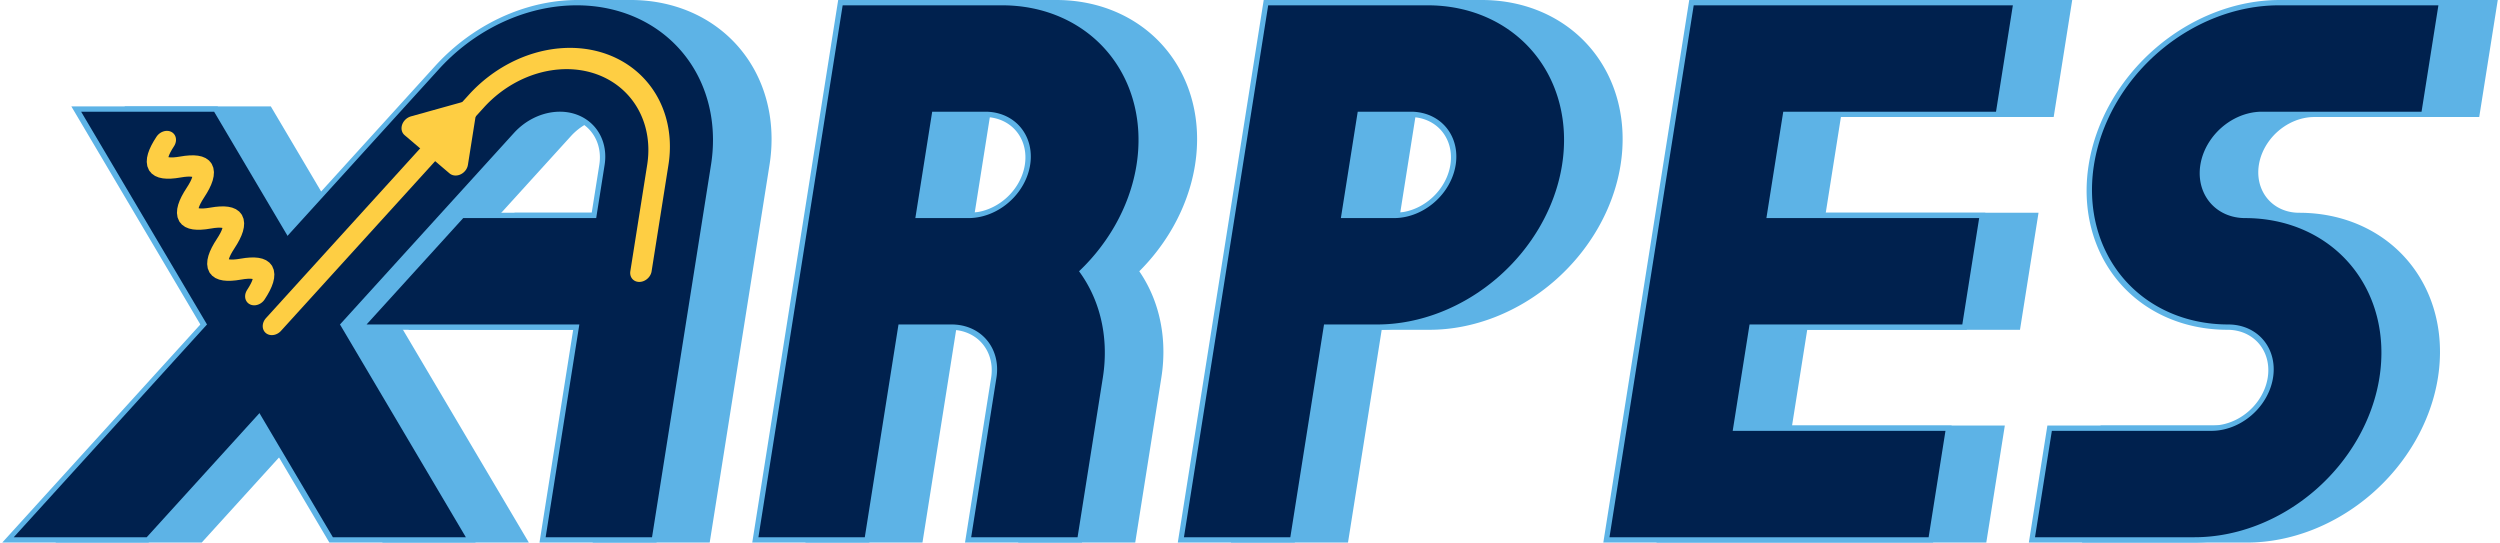 <?xml version='1.0'?>
<svg xmlns='http://www.w3.org/2000/svg' xmlns:xlink='http://www.w3.org/1999/xlink' width='470' height='102' viewBox='-0.921 -0.05 23.5 5.1'>
    <defs>
        <g id='xarpes'>
            <path d='M0,1 l3,4 h1.25 l-3,-4 z'/>
            <path d='M0,5 h1.25 l2.85,-3.8 a0.5,0.5,0,0,1,0.9,0.3 v0.5 h-1.25 l-0.75,1 h2 v2 h1 v-3.5 a1.5,1.5,0,0,0,-2.7,-0.9 z'/>
            <path d='M7,5 h1 v-5 h-1 z m0,-2 h1.5 a1.5,1.5,0,0,0,0,-3 h-1.5 v1 h1.5 a0.5,0.5,0,0,1,0,1 h-1.5 z h1.5 a0.5,0.5,0,0,1,0.5,0.5 v1.5 h1 v-1.5 a1.5,1.5,0,0,0,-1.5,-1.5 h-1.5 z'/>
            <path d='M11,5 h1 v-5 h-1 z m0,-2 h1.5 a1.5,1.5,0,0,0,0,-3 h-1.5 v1 h1.5 a0.5,0.5,0,0,1,0,1 h-1.5 z'/>
            <path d='M15,5 h3 v-1 h-2 v-1 h2 v-1 h-2 v-1 h2 v-1 h-3 z'/>
            <path d='M19,5 h1.5 a1.5,1.5,0,0,0,0,-3 a0.5,0.5,0,0,1,0,-1 h1.5 v-1 h-1.5 a1.5,1.5,0,0,0,0,3 a0.5,0.5,0,0,1,0,1 h-1.5 z'/>
        </g>
    </defs>
    <g transform='skewX(-9)'>
        <path d='M4.5,0 h0.5' stroke='#5db3e6' stroke-width='0.1'/>
        <use xlink:href='#xarpes' fill='#5db3e6' stroke='#5db3e6' stroke-width='0.1' transform='translate(0.5)'/>
        <use xlink:href='#xarpes' fill='#5db3e6' stroke='#5db3e6' stroke-width='0.1'/>
        <use xlink:href='#xarpes' fill='#00214e'/>
        <g stroke='#fece43' stroke-width='0.2' stroke-linejoin='round' stroke-linecap='round'>
            <path d='M2.125,3 l1.575,-2.1 a1,1,0,0,1,1.8,0.6 v1' fill='none'/>
            <path d='M3.615,1 v0.5 l-0.48,-0.36 z' fill='#fece43'/>
            <path transform='translate(1.375, 2) rotate(53.13)' d='M-0.9,0 q0.15,0.3,0.3,0 q0.15,-0.3,0.3,0 q0.15,0.3,0.3,0 q0.15,-0.3,0.3,0 q0.15,0.3,0.3,0 q0.15,-0.3,0.3,0' fill='none'/>
        </g>
    </g>
</svg>
<!--
    We choose a slope of 4/3 for the letter x since cos(arcsin(0.8)) = 0.6 (and vice versa) is rational.
    We shift the bottom-left x coordinate -0.1 by -0.8 because of the skew: 5.05 tan(-9 degrees) = -0.7998.
    We shift the top-right x coordinate 22.55 by 0.008 because of the skew: 0.05 tan(+9 degrees) = +0.0079.
    We add a padding of 0.021 both on the left and on the right side to obtain an integer width and height.
-->
